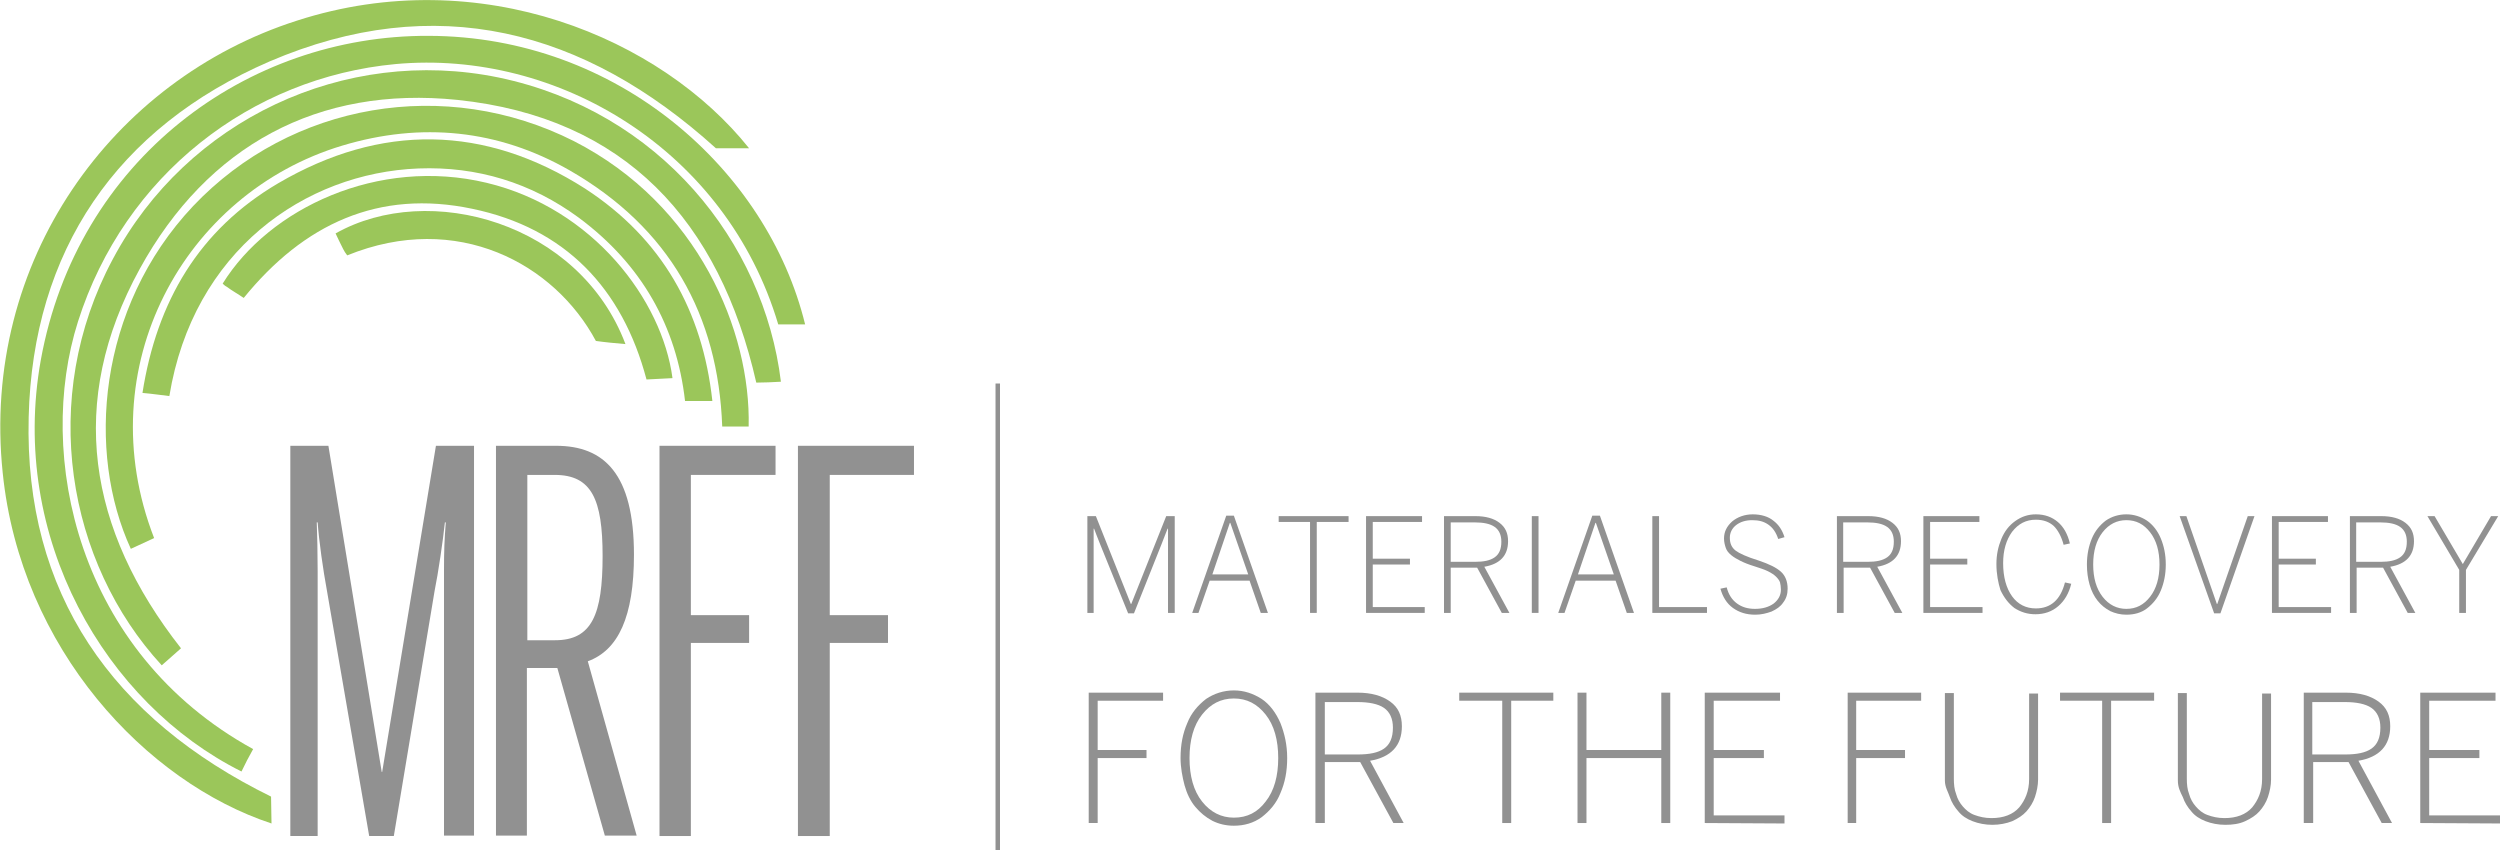 <?xml version="1.0" encoding="utf-8"?>
<!-- Generator: Adobe Illustrator 22.0.1, SVG Export Plug-In . SVG Version: 6.00 Build 0)  -->
<svg version="1.1" xmlns="http://www.w3.org/2000/svg" xmlns:xlink="http://www.w3.org/1999/xlink" x="0px" y="0px" width="558px"
	 height="189.8px" viewBox="0 0 558 189.8" style="enable-background:new 0 0 558 189.8;" xml:space="preserve">
<style type="text/css">
	.st0{fill:#9BC65A;}
	.st1{fill:#919191;}
	.st2{fill:none;stroke:#919191;stroke-miterlimit:10;}
</style>
<g id="Layer_1">
	<path class="st0" d="M179.7,72.4h-6C162.1,33.4,124.4,11,88.3,14.3C56.1,17.3,27.8,39,17.4,71.8c-9.4,29.6-0.4,73.7,39.1,95.4
		c-0.9,1.6-1.8,3.3-2.6,5C23.5,157,2,120,9.1,80.4C17.2,35.6,55.1,7.8,95.7,8C137.9,8.1,171.3,38,179.7,72.4"/>
	<path class="st0" d="M167.2,33.1h-7.4C130.3,6.4,97.1-2.1,60.2,13.7C26,28.5,7.3,56,6.4,93.1c-1,39.4,18.7,67.3,54.1,84.7l0.1,6
		c-27.9-9.2-56-38.9-60-78.3C-4.3,58.3,25,17.8,66.3,4.6C107.2-8.6,147.6,8.5,167.2,33.1"/>
	<path class="st0" d="M40.4,144.7c-1.5,1.3-2.9,2.6-4.3,3.8C15,125.6,8.5,88.9,25.2,57.8c16.5-31,51.6-47.6,86.1-40.5
		c35.9,7.5,59.2,36.7,63,67.9c-1.9,0.1-3.7,0.2-5.5,0.2c-8.2-36.1-29.3-59.2-66.7-63.1c-31.1-3.2-55.8,10.2-70.9,37.7
		C14.9,89.7,19.6,118.2,40.4,144.7"/>
	<path class="st0" d="M167.1,95.2h-5.9c-0.9-24.9-11.8-44.4-34.1-57.2c-15.9-9.1-33.1-10.8-50.7-5.5c-35.3,10.6-56.8,49.5-42,87.6
		c0,0-3.5,1.6-5.2,2.4c-9.9-21.5-7.5-53.8,13.9-76.5c21.9-23.1,56.3-29,85-14.5C155.9,45.7,167.6,74,167.1,95.2z"/>
	<path class="st0" d="M159,89.5h-6.1c-1.9-16.7-9.7-30.5-23.7-40.9c-10.6-7.8-22.7-11.5-35.8-11C68,38.6,43.1,56,37.8,88.4
		c-1.8-0.2-3.7-0.5-6-0.7C35,67.3,44.4,51.3,62.1,40.9c22.9-13.4,46.1-13.1,68.5,1.2C147.8,53.3,156.8,69.4,159,89.5z"/>
	<path class="st0" d="M54.4,66.5c-1.3-0.9-2.6-1.6-3.8-2.5c-0.4-0.2-0.7-0.5-0.9-0.7C60.1,46.5,84.4,35,108.6,40.8
		c23.8,5.7,39.2,26.2,41.5,43.6l-5.8,0.3c-5.4-20.4-18.2-33.8-38.9-38.1C84.5,42.2,67.8,50,54.4,66.5"/>
	<path class="st0" d="M77.5,57c-0.4-0.5-0.7-1-0.9-1.4c-0.6-1.2-1.2-2.4-1.7-3.5c20.9-11.8,54.5-2.4,64.7,24.7
		c-2.3-0.2-4.5-0.4-6.6-0.7C123.8,58.9,102.1,47,77.5,57"/>
	<path class="st1" d="M64.8,99.5h8.5l11.9,72.8h0.1l12-72.8h8.5v87h-6.7v-59.2c0-4.4,0.1-6.9,0.4-10.7h-0.2
		c-0.4,3.9-1.5,11.4-2.3,15.3l-9.1,54.7h-5.5L73,132c-0.9-4.9-1.8-11.2-2.1-15.4h-0.2c0.1,2,0.2,7.4,0.2,10.8v59.2h-6.1L64.8,99.5
		L64.8,99.5z"/>
	<path class="st1" d="M110.7,99.5h13.4c10.7,0,17.4,6.2,17.4,24.3c0,13.9-3.5,21.3-10.3,23.8l10.9,38.9h-7.1l-10.6-37.4h-6.8v37.4
		h-6.9V99.5z M123.9,142.9c8.2,0,10.6-5.7,10.6-18.8c0-12.6-2.4-18.1-10.7-18.1h-6.1v36.9H123.9z"/>
	<polygon class="st1" points="147.2,99.5 173.1,99.5 173.1,106 154.2,106 154.2,137.3 167.2,137.3 167.2,143.5 154.2,143.5 
		154.2,186.6 147.2,186.6 	"/>
	<polygon class="st1" points="178.1,99.5 204,99.5 204,106 185.2,106 185.2,137.3 198.2,137.3 198.2,143.5 185.2,143.5 185.2,186.6 
		178.1,186.6 	"/>
	<g>
		<path class="st1" d="M242.7,136.8v-21.6h1.9l7.8,19.6h0.1l7.8-19.6h1.9v21.6h-1.5V118h-0.1l-1.4,3.6l-6.1,15.3h-1.3l-6.2-15.3
			c-0.7-1.8-1.2-3-1.4-3.6h-0.1v18.8H242.7z"/>
		<path class="st1" d="M266.1,136.8l7.6-21.7h1.7l7.6,21.7h-1.6l-2.5-7.2H270l-2.5,7.2H266.1z M270.6,128.2h8l-4-11.5h-0.1
			L270.6,128.2z"/>
		<path class="st1" d="M285.4,116.5v-1.3H301v1.3h-7.1v20.3h-1.5v-20.3H285.4z"/>
		<path class="st1" d="M304.9,136.8v-21.6h12.5v1.3h-11v8.2h8.3v1.3h-8.3v9.5H318v1.3L304.9,136.8L304.9,136.8z"/>
		<path class="st1" d="M322.3,136.8v-21.6h7c2.3,0,4.1,0.5,5.4,1.5s1.9,2.3,1.9,4.1c0,3.2-1.8,5.1-5.3,5.7l5.6,10.3h-1.7l-5.5-10.1
			h-5.9v10.1H322.3z M323.8,125.4h5.4c2,0,3.4-0.3,4.4-1s1.5-1.8,1.5-3.5c0-1.5-0.5-2.6-1.5-3.3c-1-0.7-2.5-1-4.4-1h-5.4V125.4z"/>
		<path class="st1" d="M341.9,136.8v-21.6h1.5v21.6H341.9z"/>
		<path class="st1" d="M347.8,136.8l7.6-21.7h1.7l7.6,21.7h-1.6l-2.5-7.2h-8.9l-2.5,7.2H347.8z M352.2,128.2h8l-4-11.5h-0.1
			L352.2,128.2z"/>
		<path class="st1" d="M368.8,136.8v-21.6h1.5v20.3H381v1.3L368.8,136.8L368.8,136.8z"/>
		<path class="st1" d="M384,131.4l1.4-0.3c0.4,1.6,1.2,2.8,2.3,3.6c1.1,0.8,2.4,1.2,4,1.2c1.7,0,3.1-0.4,4.2-1.2
			c1-0.8,1.6-1.8,1.6-3.1c0-0.6-0.1-1.2-0.2-1.6s-0.5-0.9-0.9-1.3s-1-0.8-1.8-1.2c-0.8-0.4-1.8-0.7-3-1.1c-1.3-0.4-2.3-0.8-3.1-1.2
			c-0.8-0.4-1.5-0.8-2.1-1.3s-1-1-1.2-1.6c-0.2-0.6-0.4-1.3-0.4-2.1c0-1.5,0.6-2.7,1.8-3.8c1.2-1,2.8-1.6,4.6-1.6
			c1.9,0,3.5,0.5,4.6,1.4c1.2,0.9,2,2.1,2.5,3.7l-1.4,0.4c-0.5-1.5-1.2-2.5-2.2-3.2s-2.1-1-3.6-1s-2.7,0.4-3.6,1.1s-1.4,1.7-1.4,2.8
			c0,1.3,0.4,2.2,1.3,2.9c0.8,0.6,2.5,1.4,5.1,2.2c2.4,0.8,4,1.6,5,2.5s1.5,2.2,1.5,3.8c0,1.2-0.3,2.2-1,3.1c-0.6,0.9-1.5,1.5-2.6,2
			c-1.1,0.4-2.3,0.7-3.6,0.7c-2,0-3.6-0.5-5-1.5S384.5,133.2,384,131.4z"/>
		<path class="st1" d="M410,136.8v-21.6h7c2.3,0,4.1,0.5,5.4,1.5s1.9,2.3,1.9,4.1c0,3.2-1.8,5.1-5.3,5.7l5.6,10.3h-1.7l-5.5-10.1
			h-5.9v10.1H410z M411.4,125.4h5.4c2,0,3.4-0.3,4.4-1s1.5-1.8,1.5-3.5c0-1.5-0.5-2.6-1.5-3.3c-1-0.7-2.5-1-4.4-1h-5.4V125.4z"/>
		<path class="st1" d="M429.3,136.8v-21.6h12.5v1.3h-11v8.2h8.3v1.3h-8.3v9.5h11.7v1.3L429.3,136.8L429.3,136.8z"/>
		<path class="st1" d="M445.6,125.9c0-2.1,0.4-3.9,1.1-5.6s1.7-3,3.1-4s2.9-1.5,4.6-1.5c2,0,3.6,0.6,4.9,1.7s2.2,2.7,2.7,4.8
			l-1.4,0.3c-0.5-1.9-1.3-3.3-2.2-4.2c-1-0.9-2.3-1.4-4-1.4c-2.2,0-3.9,0.9-5.3,2.7c-1.3,1.8-2,4.1-2,7c0,3.1,0.7,5.6,2,7.4
			s3.1,2.7,5.3,2.7c3.3,0,5.5-1.9,6.5-5.8l1.4,0.3c-0.5,2.1-1.5,3.8-2.9,5s-3.1,1.8-5.1,1.8c-1.8,0-3.3-0.5-4.7-1.4
			c-1.3-1-2.3-2.3-3.1-4C446,130.1,445.6,128.1,445.6,125.9z"/>
		<path class="st1" d="M465.8,126c0-2.2,0.4-4.1,1.1-5.8c0.7-1.7,1.8-3,3.1-4c1.3-0.9,2.9-1.4,4.6-1.4s3.2,0.5,4.6,1.4
			c1.3,0.9,2.4,2.3,3.1,4s1.1,3.6,1.1,5.8s-0.4,4.1-1.1,5.8s-1.8,3-3.1,4s-2.9,1.4-4.6,1.4c-1.3,0-2.5-0.3-3.6-0.8
			c-1.1-0.6-2-1.3-2.8-2.3s-1.4-2.2-1.8-3.6C466,129.1,465.8,127.6,465.8,126z M469.3,118.8c-1.4,1.8-2.1,4.2-2.1,7.2
			s0.7,5.4,2.1,7.2s3.2,2.7,5.3,2.7c2.2,0,3.9-0.9,5.3-2.7s2.1-4.2,2.1-7.2s-0.7-5.4-2.1-7.2s-3.1-2.7-5.3-2.7
			C472.5,116.1,470.7,117,469.3,118.8z"/>
		<path class="st1" d="M486.5,115.2h1.5l6.8,19.6h0.1l6.8-19.6h1.5l-7.6,21.7h-1.4L486.5,115.2z"/>
		<path class="st1" d="M507.1,136.8v-21.6h12.5v1.3h-11v8.2h8.3v1.3h-8.3v9.5h11.7v1.3L507.1,136.8L507.1,136.8z"/>
		<path class="st1" d="M524.5,136.8v-21.6h7c2.3,0,4.1,0.5,5.4,1.5s1.9,2.3,1.9,4.1c0,3.2-1.8,5.1-5.3,5.7l5.6,10.3h-1.7l-5.5-10.1
			H526v10.1H524.5z M525.9,125.4h5.4c2,0,3.4-0.3,4.4-1s1.5-1.8,1.5-3.5c0-1.5-0.5-2.6-1.5-3.3c-1-0.7-2.5-1-4.4-1h-5.4V125.4z"/>
		<path class="st1" d="M541.8,115.2h1.6l6.3,10.7l6.3-10.7h1.6l-7.2,12v9.6h-1.5v-9.6L541.8,115.2z"/>
	</g>
	<g>
		<path class="st1" d="M243,183.7v-29.1h16.6v1.8H245v11h10.9v1.8H245v14.5L243,183.7L243,183.7z"/>
		<path class="st1" d="M263.5,169.2c0-3,0.5-5.5,1.5-7.8c0.9-2.3,2.4-4,4.2-5.4c1.8-1.2,3.9-1.9,6.2-1.9c2.3,0,4.3,0.7,6.2,1.9
			c1.8,1.2,3.2,3.1,4.2,5.4c0.9,2.3,1.5,4.8,1.5,7.8s-0.5,5.5-1.5,7.8c-0.9,2.3-2.4,4-4.2,5.4c-1.8,1.3-3.9,1.9-6.2,1.9
			c-1.8,0-3.4-0.4-4.8-1.1c-1.5-0.8-2.7-1.8-3.8-3.1c-1.1-1.3-1.9-3-2.4-4.8C263.9,173.4,263.5,171.3,263.5,169.2z M268.3,159.5
			c-1.9,2.4-2.8,5.7-2.8,9.7s0.9,7.3,2.8,9.7c1.9,2.4,4.3,3.6,7.1,3.6c3,0,5.3-1.2,7.1-3.6c1.9-2.4,2.8-5.7,2.8-9.7
			s-0.9-7.3-2.8-9.7s-4.2-3.6-7.1-3.6C272.5,155.9,270.2,157.1,268.3,159.5z"/>
		<path class="st1" d="M293.6,183.7v-29.1h9.4c3.1,0,5.5,0.7,7.3,2c1.8,1.3,2.6,3.1,2.6,5.5c0,4.3-2.4,6.9-7.1,7.7l7.5,13.9H311
			l-7.4-13.6h-7.9v13.6H293.6z M295.7,168.4h7.3c2.7,0,4.6-0.4,5.9-1.3c1.3-0.9,2-2.4,2-4.7c0-2-0.7-3.5-2-4.4
			c-1.3-0.9-3.4-1.3-5.9-1.3h-7.3V168.4z"/>
		<path class="st1" d="M325.7,156.4v-1.8h21v1.8h-9.4v27.3h-2v-27.3H325.7z"/>
		<path class="st1" d="M352.1,183.7v-29.1h2v12.8h16.7v-12.8h2v29.1h-2v-14.5h-16.7v14.5H352.1z"/>
		<path class="st1" d="M380.5,183.7v-29.1h16.8v1.8h-14.8v11h11.2v1.8h-11.2V182h15.8v1.8L380.5,183.7L380.5,183.7z"/>
		<path class="st1" d="M412.4,183.7v-29.1h16.4v1.8h-14.5v11h10.9v1.8h-10.9v14.5L412.4,183.7L412.4,183.7z"/>
		<path class="st1" d="M434.1,174.2v-19.5h2v19.1c0,1.2,0.1,2.4,0.5,3.4c0.3,1.1,0.8,2,1.5,2.8s1.5,1.5,2.6,1.9
			c1.1,0.4,2.3,0.7,3.8,0.7c2.7,0,4.8-0.8,6.2-2.4c1.3-1.6,2.2-3.6,2.2-6.3v-19.1h2V174c0,1.3-0.3,2.7-0.7,3.9
			c-0.4,1.2-1.1,2.3-1.9,3.2c-0.8,0.9-1.9,1.6-3.2,2.2c-1.3,0.5-2.8,0.8-4.4,0.8c-1.6,0-3.1-0.3-4.4-0.8s-2.4-1.2-3.2-2.2
			c-0.8-0.9-1.5-2-1.9-3.2S434.1,175.7,434.1,174.2z"/>
		<path class="st1" d="M459.8,156.4v-1.8h21v1.8h-9.6v27.3h-2v-27.3H459.8z"/>
		<path class="st1" d="M486.1,174.2v-19.5h2v19.1c0,1.2,0.1,2.4,0.5,3.4c0.3,1.1,0.8,2,1.5,2.8s1.5,1.5,2.6,1.9
			c1.1,0.4,2.3,0.7,3.8,0.7c2.7,0,4.8-0.8,6.2-2.4c1.3-1.6,2.2-3.6,2.2-6.3v-19.1h2V174c0,1.3-0.3,2.7-0.7,3.9s-1.1,2.3-1.9,3.2
			c-0.8,0.9-1.9,1.6-3.2,2.2s-2.8,0.8-4.4,0.8c-1.6,0-3.1-0.3-4.4-0.8c-1.3-0.5-2.4-1.2-3.2-2.2c-0.8-0.9-1.5-2-1.9-3.2
			C486.6,176.7,486.1,175.7,486.1,174.2z"/>
		<path class="st1" d="M514.2,183.7v-29.1h9.4c3.1,0,5.5,0.7,7.3,2s2.6,3.1,2.6,5.5c0,4.3-2.4,6.9-7.1,7.7l7.5,13.9h-2.3l-7.4-13.6
			h-7.9v13.6H514.2z M516.1,168.4h7.3c2.7,0,4.6-0.4,5.9-1.3c1.3-0.9,2-2.4,2-4.7c0-2-0.7-3.5-2-4.4c-1.3-0.9-3.4-1.3-5.9-1.3h-7.3
			V168.4z"/>
		<path class="st1" d="M540.2,183.7v-29.1h16.8v1.8h-14.8v11h11.2v1.8h-11.2V182H558v1.8L540.2,183.7L540.2,183.7z"/>
	</g>
	<line class="st2" x1="222.7" y1="189.8" x2="222.7" y2="85.6"/>
</g>
<g id="Layer_2">
</g>
</svg>
